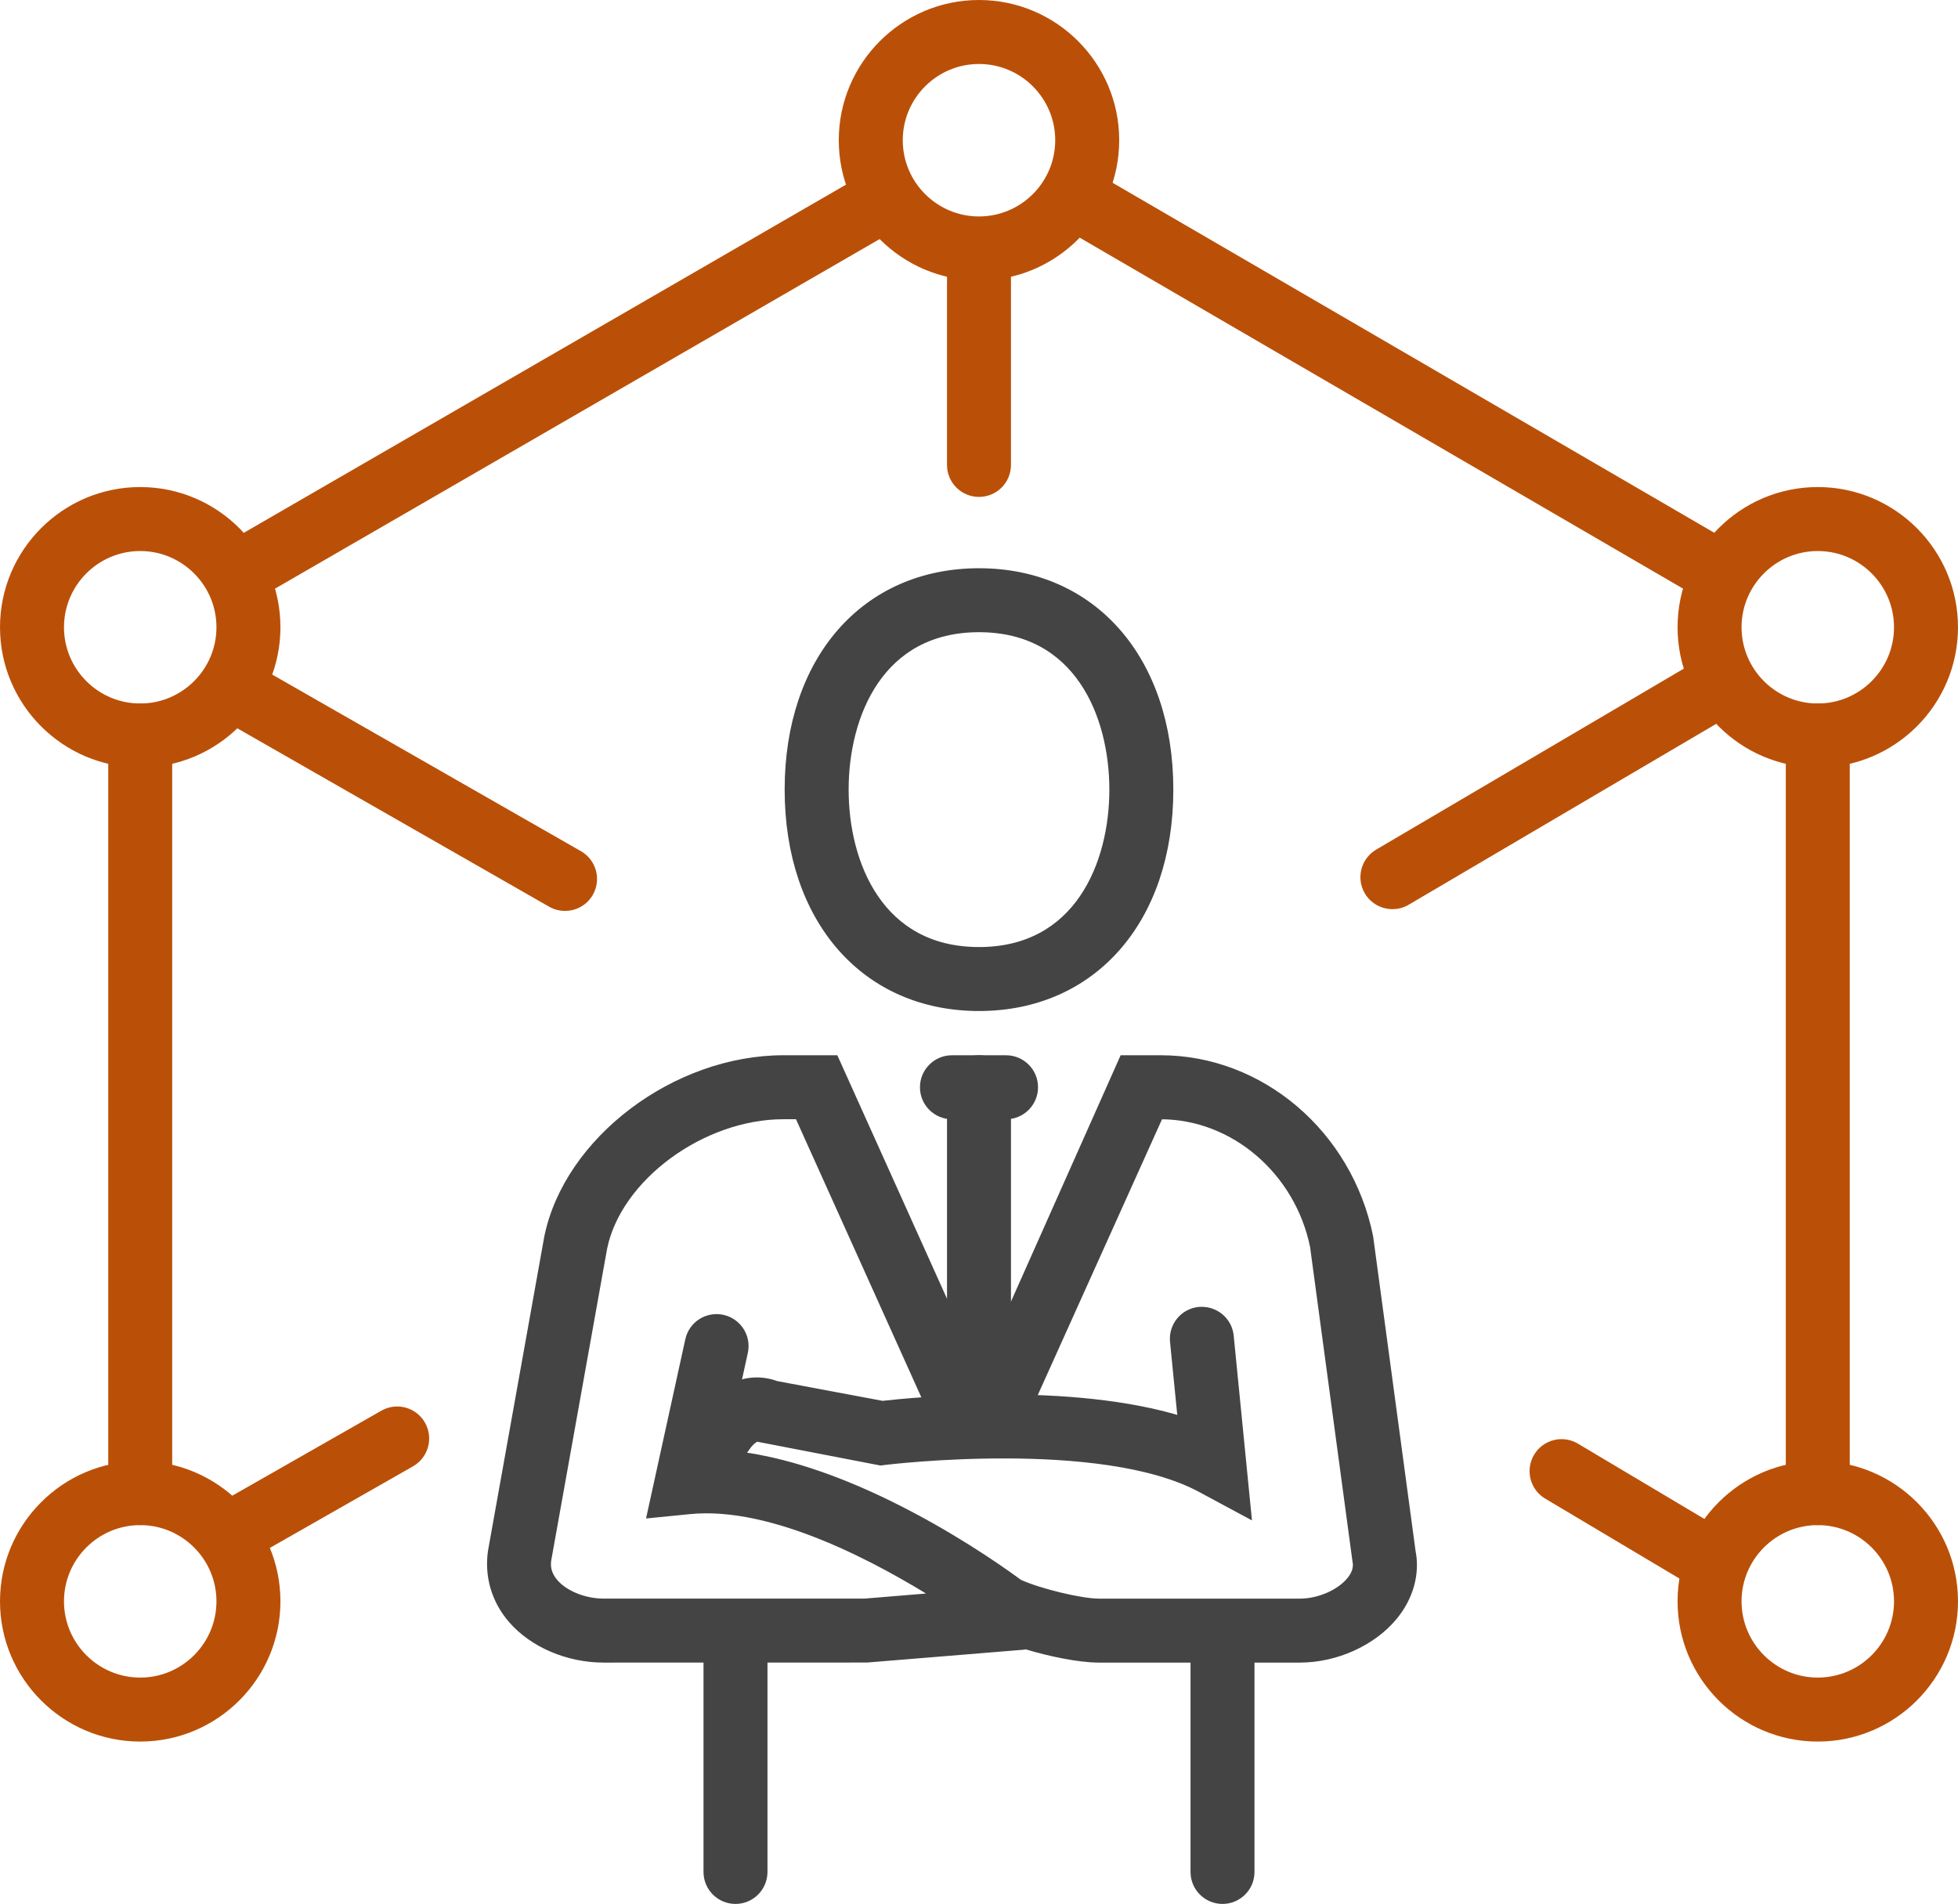 <?xml version="1.0" encoding="utf-8"?>
<!-- Generator: Adobe Illustrator 27.7.0, SVG Export Plug-In . SVG Version: 6.00 Build 0)  -->
<svg version="1.1" id="Layer_1" xmlns="http://www.w3.org/2000/svg" xmlns:xlink="http://www.w3.org/1999/xlink" x="0px" y="0px" viewBox="0 0 99.243 96.5" style="enable-background:new 0 0 99.243 96.5;" xml:space="preserve">
  <style type="text/css">
	.st0{fill:#444444;stroke:#444444;stroke-width:0.5;stroke-miterlimit:10;}
	.st1{fill:#BA5008;stroke:#BA5008;stroke-width:0.5;stroke-miterlimit:10;}
	.st2{fill:none;stroke:#20201D;stroke-width:0.5;stroke-miterlimit:10;}
</style>
  <g>
    <g>
      <g>
        <path class="st1" d="M92.136,77.05c-0.757,0-1.371-0.613-1.371-1.371V37.279
				c0-0.758,0.614-1.371,1.371-1.371c0.757,0,1.371,0.613,1.371,1.371v38.4
				C93.507,76.437,92.893,77.05,92.136,77.05z" />
        <path class="st1" d="M87.174,30.417c-0.234,0-0.471-0.06-0.688-0.186L54.074,11.378
				c-0.654-0.38-0.876-1.22-0.495-1.875c0.38-0.655,1.219-0.876,1.875-0.496
				l32.411,18.853c0.654,0.38,0.876,1.22,0.495,1.875
				C88.106,30.174,87.647,30.417,87.174,30.417z" />
        <path class="st1" d="M12.062,30.421c-0.473,0-0.934-0.245-1.189-0.684
				c-0.379-0.656-0.155-1.495,0.501-1.874L43.792,9.12
				c0.656-0.382,1.493-0.155,1.874,0.499c0.379,0.656,0.155,1.495-0.501,1.874
				L12.747,30.237C12.53,30.362,12.295,30.421,12.062,30.421z" />
        <path class="st1" d="M7.107,77.05c-0.757,0-1.371-0.613-1.371-1.371V37.279
				c0-0.758,0.614-1.371,1.371-1.371c0.757,0,1.371,0.613,1.371,1.371v38.4
				C8.479,76.437,7.864,77.05,7.107,77.05z" />
        <path class="st1" d="M49.621,24.936c-0.757,0-1.371-0.613-1.371-1.371v-9.944
				c0-0.758,0.614-1.371,1.371-1.371c0.757,0,1.371,0.613,1.371,1.371v9.944
				C50.993,24.322,50.379,24.936,49.621,24.936z" />
        <path class="st1" d="M11.627,79.131c-0.477,0-0.939-0.249-1.193-0.692
				c-0.375-0.658-0.146-1.496,0.512-1.871l8.507-4.85
				c0.657-0.376,1.495-0.146,1.87,0.513c0.375,0.658,0.146,1.496-0.512,1.871
				l-8.507,4.85C12.091,79.074,11.857,79.131,11.627,79.131z" />
        <path class="st1" d="M70.576,45.831c-0.47,0-0.928-0.241-1.183-0.676
				c-0.384-0.652-0.166-1.493,0.487-1.878l16.522-9.719
				c0.653-0.383,1.495-0.166,1.877,0.488c0.384,0.652,0.166,1.493-0.487,1.878
				l-16.522,9.719C71.052,45.771,70.813,45.831,70.576,45.831z" />
        <path class="st1" d="M28.639,45.921c-0.231,0-0.465-0.058-0.68-0.181L11.454,36.298
				c-0.658-0.376-0.885-1.215-0.51-1.871c0.376-0.658,1.215-0.887,1.872-0.51
				l16.505,9.442c0.658,0.376,0.885,1.215,0.51,1.871
				C29.578,45.673,29.115,45.921,28.639,45.921z" />
        <path class="st1" d="M86.563,80.35c-0.238,0-0.48-0.062-0.701-0.193l-7.414-4.414
				c-0.651-0.387-0.864-1.229-0.477-1.88c0.386-0.651,1.229-0.865,1.88-0.477
				l7.414,4.414c0.651,0.387,0.864,1.229,0.477,1.88
				C87.486,80.112,87.03,80.35,86.563,80.35z" />
        <path class="st1" d="M92.136,38.65c-3.781,0-6.857-3.076-6.857-6.857
				s3.076-6.857,6.857-6.857c3.781,0,6.857,3.076,6.857,6.857
				S95.916,38.65,92.136,38.65z M92.136,27.679c-2.269,0-4.114,1.846-4.114,4.114
				s1.846,4.114,4.114,4.114c2.269,0,4.114-1.846,4.114-4.114
				S94.404,27.679,92.136,27.679z" />
        <path class="st1" d="M92.136,88.021c-3.781,0-6.857-3.076-6.857-6.857
				s3.076-6.857,6.857-6.857c3.781,0,6.857,3.076,6.857,6.857
				S95.916,88.021,92.136,88.021z M92.136,77.05c-2.269,0-4.114,1.846-4.114,4.114
				s1.846,4.114,4.114,4.114c2.269,0,4.114-1.846,4.114-4.114
				S94.404,77.05,92.136,77.05z" />
        <path class="st1" d="M7.107,88.021C3.326,88.021,0.25,84.945,0.25,81.164
				s3.076-6.857,6.857-6.857c3.781,0,6.857,3.076,6.857,6.857
				S10.888,88.021,7.107,88.021z M7.107,77.05c-2.269,0-4.114,1.846-4.114,4.114
				s1.846,4.114,4.114,4.114c2.269,0,4.114-1.846,4.114-4.114
				S9.376,77.05,7.107,77.05z" />
        <path class="st1" d="M7.107,38.65c-3.781,0-6.857-3.076-6.857-6.857
				s3.076-6.857,6.857-6.857c3.781,0,6.857,3.076,6.857,6.857
				S10.888,38.65,7.107,38.65z M7.107,27.679c-2.269,0-4.114,1.846-4.114,4.114
				s1.846,4.114,4.114,4.114c2.269,0,4.114-1.846,4.114-4.114
				S9.376,27.679,7.107,27.679z" />
        <path class="st1" d="M49.621,13.964c-3.781,0-6.857-3.076-6.857-6.857
				S45.841,0.25,49.621,0.25c3.781,0,6.857,3.076,6.857,6.857
				S53.402,13.964,49.621,13.964z M49.621,2.993c-2.269,0-4.114,1.846-4.114,4.114
				s1.846,4.114,4.114,4.114c2.269,0,4.114-1.846,4.114-4.114
				S51.89,2.993,49.621,2.993z" />
      </g>
      <g>
        <g>
          <path class="st0" d="M49.621,50.993c-5.742,0-9.6-4.409-9.6-10.971
					s3.858-10.971,9.6-10.971c5.742,0,9.6,4.409,9.6,10.971
					S55.364,50.993,49.621,50.993z M49.621,31.793c-5.061,0-6.857,4.433-6.857,8.229
					c0,3.796,1.796,8.229,6.857,8.229c5.061,0,6.857-4.433,6.857-8.229
					C56.479,36.226,54.683,31.793,49.621,31.793z" />
          <path class="st0" d="M61.964,96.25c-0.757,0-1.371-0.613-1.371-1.371V83.907
					c0-0.758,0.614-1.371,1.371-1.371c0.757,0,1.371,0.613,1.371,1.371v10.971
					C63.336,95.637,62.722,96.25,61.964,96.25z" />
          <path class="st0" d="M37.279,96.25c-0.757,0-1.371-0.613-1.371-1.371V83.907
					c0-0.758,0.614-1.371,1.371-1.371c0.757,0,1.371,0.613,1.371,1.371v10.971
					C38.65,95.637,38.036,96.25,37.279,96.25z" />
          <path class="st0" d="M50.993,56.479H48.25c-0.757,0-1.371-0.613-1.371-1.371
					S47.493,53.736,48.25,53.736h2.743c0.757,0,1.371,0.613,1.371,1.371
					S51.75,56.479,50.993,56.479z" />
          <path class="st0" d="M49.621,71.564c-0.757,0-1.371-0.613-1.371-1.371V55.107
					c0-0.758,0.614-1.371,1.371-1.371c0.757,0,1.371,0.613,1.371,1.371v15.086
					C50.993,70.951,50.379,71.564,49.621,71.564z" />
          <path class="st0" d="M65.89,84.018H55.698c-0.987,0-2.452-0.301-3.69-0.676
					c-0.058,0.012-0.117,0.021-0.178,0.027l-7.888,0.646L30.594,84.018
					c-1.791,0-3.556-0.755-4.607-1.973c-0.83-0.959-1.186-2.172-1.004-3.414
					l2.849-15.903c0.995-4.89,6.432-8.993,11.879-8.993h2.568l7.385,16.394
					l7.299-16.394h1.866c5.04,0,9.465,3.769,10.522,8.963l2.151,15.949
					c0.217,1.084-0.096,2.263-0.897,3.238C69.543,83.181,67.691,84.018,65.89,84.018
					z M51.617,80.29c1,0.462,3.146,0.986,4.082,0.986h10.191
					c0.982,0,2.05-0.465,2.597-1.13c0.418-0.509,0.338-0.915,0.311-1.047
					l-2.15-15.943c-0.783-3.83-4.078-6.676-7.819-6.676h-0.093L52.079,71.258
					c-0.522,0.976-1.447,1.529-2.457,1.529c-1.011,0-1.936-0.553-2.415-1.444
					l-6.7-14.865h-0.796c-4.159,0-8.451,3.162-9.185,6.766l-2.837,15.829
					c-0.06,0.417,0.059,0.817,0.372,1.179c0.528,0.612,1.546,1.023,2.532,1.023
					h13.236l3.883-0.32c-3.06-1.934-8.499-4.894-12.771-4.46l-1.878,0.186
					l1.917-8.748c0.162-0.741,0.893-1.207,1.634-1.046
					c0.739,0.162,1.208,0.893,1.046,1.633l-1.144,5.216
					C43.115,74.133,50.562,79.505,51.617,80.29z" />
          <path class="st0" d="M63.162,76.619l-2.268-1.221
					c-5.065-2.729-15.936-1.412-16.045-1.398l-0.212,0.027l-6.234-1.204
					c-0.092-0.044-0.384,0.166-0.564,0.417l-1.659,2.3
					c-0.443,0.616-1.3,0.755-1.915,0.309c-0.615-0.442-0.753-1.299-0.31-1.914
					l1.66-2.301c0.738-1.025,2.141-1.974,3.718-1.391l5.393,1.011
					c1.469-0.169,9.566-0.975,15.23,0.806l-0.403-4.07
					c-0.074-0.754,0.476-1.425,1.23-1.5c0.759-0.063,1.425,0.477,1.499,1.229
					L63.162,76.619z" />
        </g>
      </g>
    </g>
  </g>
</svg>